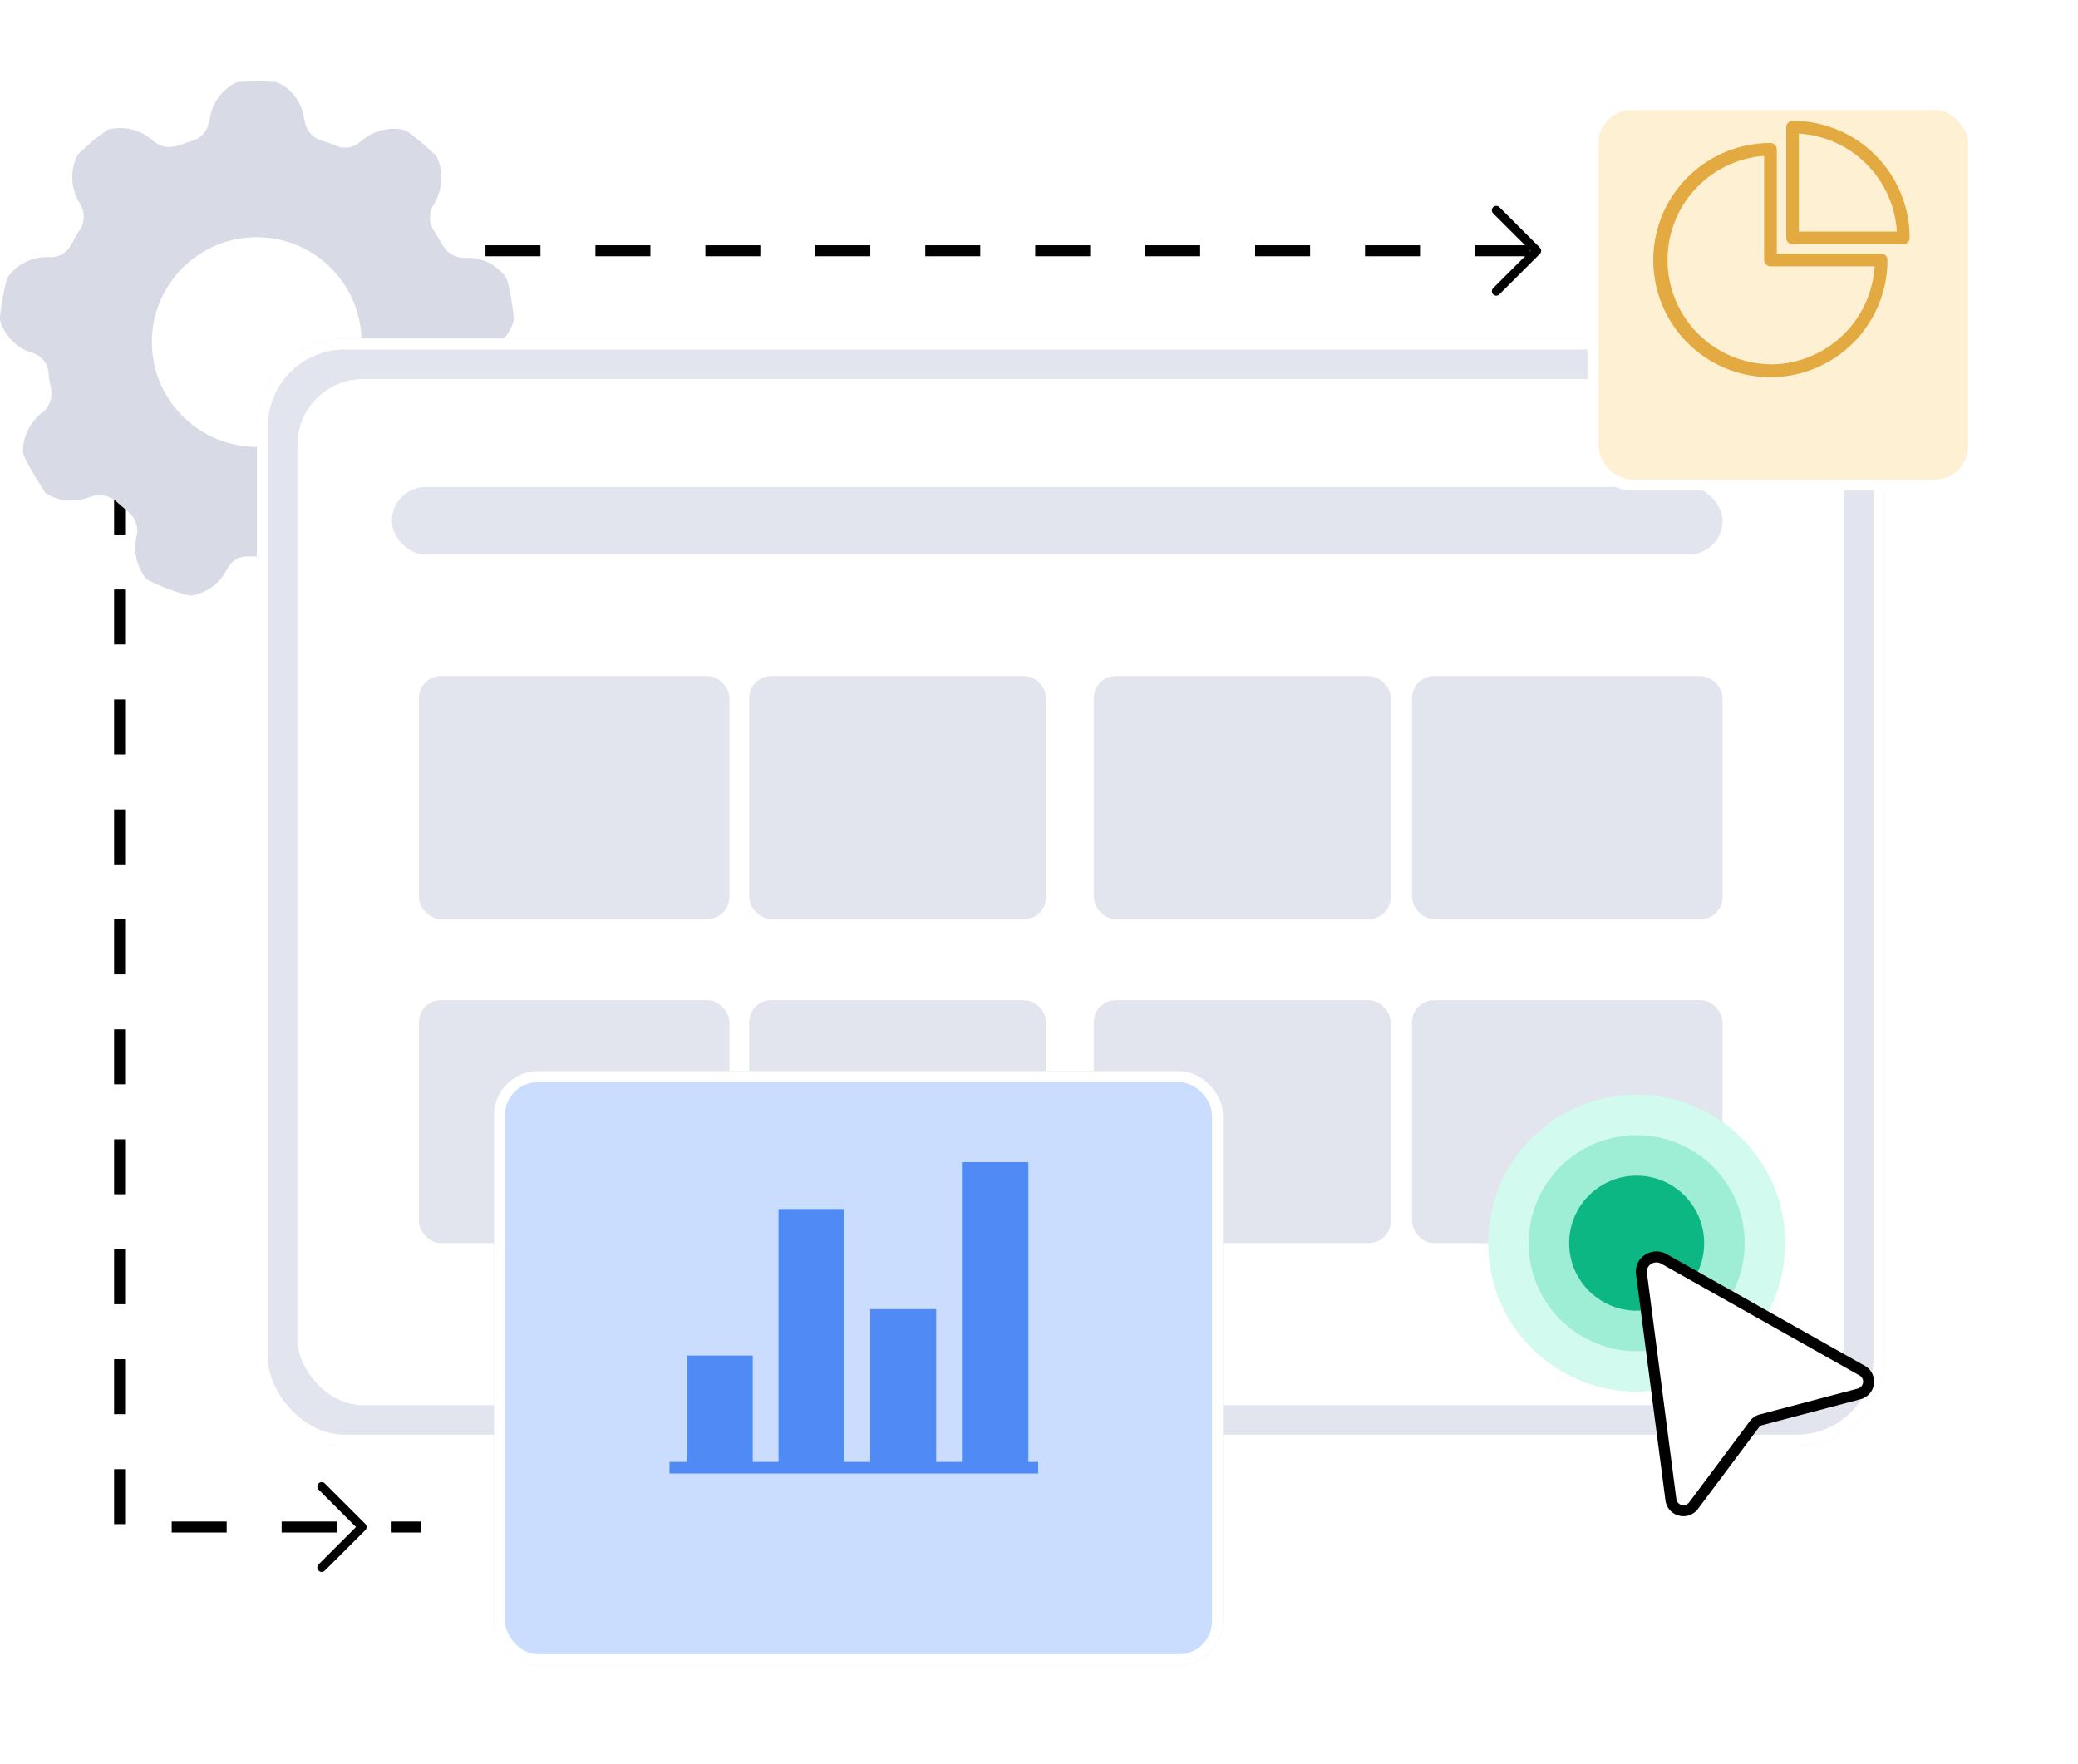 <svg xmlns="http://www.w3.org/2000/svg" xmlns:xlink="http://www.w3.org/1999/xlink" width="189" height="160.438" viewBox="0 0 189 160.438">
  <defs>
    <filter id="Rectangle_6260" x="135.391" y="0" width="53.609" height="53.609" filterUnits="userSpaceOnUse">
      <feOffset dy="4" input="SourceAlpha"/>
      <feGaussianBlur stdDeviation="3" result="blur"/>
      <feFlood flood-opacity="0.082"/>
      <feComposite operator="in" in2="blur"/>
      <feComposite in="SourceGraphic"/>
    </filter>
    <filter id="Rectangle_6261" x="35.93" y="88.41" width="84.307" height="72.028" filterUnits="userSpaceOnUse">
      <feOffset dy="4" input="SourceAlpha"/>
      <feGaussianBlur stdDeviation="3" result="blur-2"/>
      <feFlood flood-opacity="0.082"/>
      <feComposite operator="in" in2="blur-2"/>
      <feComposite in="SourceGraphic"/>
    </filter>
  </defs>
  <g id="Group_15433" data-name="Group 15433" transform="translate(-243.41 -1476)">
    <g id="Group_15427" data-name="Group 15427" transform="translate(254.289 1495.121)">
      <path id="Path_90145" data-name="Path 90145" d="M3907.5,754.5H3801.026" transform="translate(-3779.223 -750.816)" fill="none" stroke="#000" stroke-width="1" stroke-dasharray="5"/>
      <path id="Path_90146" data-name="Path 90146" d="M3783.27,771.443v95.262h27.441" transform="translate(-3783.27 -746.955)" fill="none" stroke="#000" stroke-width="1" stroke-dasharray="5"/>
      <path id="chevron-down_1_" data-name="chevron-down (1)" d="M0,0,3.684,3.684,7.367,0" transform="translate(125.209 7.367) rotate(-90)" fill="none" stroke="#000" stroke-linecap="round" stroke-linejoin="round" stroke-width="0.8"/>
      <path id="chevron-down_1_2" data-name="chevron-down (1)" d="M0,0,3.684,3.684,7.367,0" transform="translate(18.38 123.434) rotate(-90)" fill="none" stroke="#000" stroke-linecap="round" stroke-linejoin="round" stroke-width="0.8"/>
    </g>
    <g id="Group_15432" data-name="Group 15432" transform="translate(243.41 1481)">
      <path id="Path_90147" data-name="Path 90147" d="M116.117,18.089a1.873,1.873,0,0,0-.238-.43,4.249,4.249,0,0,0-3.519-1.631h-.238a2.187,2.187,0,0,1-1.87-1.15.06.06,0,0,1-.065-.065c-.248-.43-.467-.785-.72-1.215h0a.06.06,0,0,1-.047-.056,2.261,2.261,0,0,1-.066-2.243.281.281,0,0,0,.117-.182,4.673,4.673,0,0,0,.355-4,1.088,1.088,0,0,0-.238-.43,30.122,30.122,0,0,0-2.505-2.122c-.117-.056-.248-.117-.421-.182h0a4.4,4.4,0,0,0-3.823,1.033.333.333,0,0,0-.173.117A1.957,1.957,0,0,1,101.354,6a2.205,2.205,0,0,1-.841-.182,9.657,9.657,0,0,0-1.369-.467,2.2,2.2,0,0,1-1.43-1.7,1.164,1.164,0,0,0-.066-.238A4.3,4.3,0,0,0,95.376.147.843.843,0,0,0,94.96.035a27.073,27.073,0,0,0-3.22,0,1.214,1.214,0,0,0-.421.117A4.444,4.444,0,0,0,89.048,3.48a.21.21,0,0,0-.066.182,2.131,2.131,0,0,1-1.43,1.7c-.411.117-.893.3-1.369.467a4.413,4.413,0,0,1-.841.117,2.136,2.136,0,0,1-1.313-.467c-.056-.066-.117-.066-.173-.126a4.371,4.371,0,0,0-3.823-1.033.613.613,0,0,0-.421.182A16.687,16.687,0,0,0,77.1,6.616a1.687,1.687,0,0,0-.238.43,4.511,4.511,0,0,0,.355,4,1.211,1.211,0,0,1,.117.182,2.271,2.271,0,0,1-.066,2.243.061.061,0,0,0-.048.018.062.062,0,0,0-.018.048,9.567,9.567,0,0,0-.682,1.215.061.061,0,0,0-.065.066,2.065,2.065,0,0,1-1.87,1.149h-.243a4.357,4.357,0,0,0-3.519,1.64,1.093,1.093,0,0,0-.238.43,23.437,23.437,0,0,0-.608,3.393,1.258,1.258,0,0,0,.066.467,4.43,4.43,0,0,0,2.739,2.743,1.38,1.38,0,0,1,.238.066,2.061,2.061,0,0,1,1.369,1.7v.066h0a10.259,10.259,0,0,0,.238,1.4v.066a2.336,2.336,0,0,1-.719,2.117.331.331,0,0,0-.173.117,4.486,4.486,0,0,0-1.668,3.458,1.566,1.566,0,0,0,.117.467,26.276,26.276,0,0,0,1.79,3.094.561.561,0,0,0,.364.364,4.323,4.323,0,0,0,3.739.239.276.276,0,0,0,.238-.066,2.163,2.163,0,0,1,.72-.117,2.188,2.188,0,0,1,.766.136,2.749,2.749,0,0,1,.72.411l1.075.935.066.066A2.229,2.229,0,0,1,82.44,41.2a.431.431,0,0,0-.066.238,4.548,4.548,0,0,0,.841,3.692,1.175,1.175,0,0,0,.421.3A17.465,17.465,0,0,0,87.048,46.7a.778.778,0,0,0,.538,0,4.351,4.351,0,0,0,2.982-2.243,1.244,1.244,0,0,0,.117-.182A1.968,1.968,0,0,1,92.6,43.191h1.5a2.14,2.14,0,0,1,1.916,1.084,1.27,1.27,0,0,1,.117.182A4.341,4.341,0,0,0,99.11,46.7h.238c.066,0,.173,0,.1-.126a32.259,32.259,0,0,0,3.4-1.276,1.1,1.1,0,0,0,.421-.3,4.161,4.161,0,0,0,.977-2.72,4.488,4.488,0,0,0-.084-.85.761.761,0,0,0-.066-.364,2.158,2.158,0,0,1,.841-2,.066.066,0,1,1,.094-.094,8.524,8.524,0,0,0,1.075-.935h.066a2.1,2.1,0,0,1,1.43-.547,1.975,1.975,0,0,1,.519.066.931.931,0,0,1,.2.066,1.38,1.38,0,0,1,.238.066,4.93,4.93,0,0,0,.785.219,4.244,4.244,0,0,0,.832.084,4.363,4.363,0,0,0,2.155-.547l.364-.364a17.412,17.412,0,0,0,1.79-3.094,1.077,1.077,0,0,0,.117-.467,4.588,4.588,0,0,0-1.668-3.458c-.056-.056-.117-.117-.173-.182a2.056,2.056,0,0,1-.72-1.869v-.07a10.48,10.48,0,0,0,.238-1.4v-.052a1.969,1.969,0,0,1,1.374-1.729.276.276,0,0,0,.257-.084,4.384,4.384,0,0,0,2.725-2.72,1.257,1.257,0,0,0,.066-.467,21.055,21.055,0,0,0-.584-3.4ZM93.348,33.222a9.534,9.534,0,1,1,6.761-2.83,9.595,9.595,0,0,1-6.761,2.83Z" transform="translate(-69.979 2.418)" fill="#d8dbe5"/>
      <g id="Group_15428" data-name="Group 15428" transform="translate(23.362 25.786)">
        <g id="Group_15340" data-name="Group 15340" transform="translate(0 0)">
          <g id="Rectangle_6233" data-name="Rectangle 6233" transform="translate(0)" fill="#e2e5ed" stroke="#fff" stroke-width="1">
            <rect width="148.042" height="100.689" rx="8" stroke="none"/>
            <rect x="0.5" y="0.5" width="147.042" height="99.689" rx="7.5" fill="none"/>
          </g>
          <rect id="Rectangle_6234" data-name="Rectangle 6234" width="140.674" height="93.321" rx="6" transform="translate(3.684 3.684)" fill="#fff"/>
        </g>
        <g id="Group_15343" data-name="Group 15343" transform="translate(12.28 13.507)">
          <rect id="Rectangle_6235" data-name="Rectangle 6235" width="121.028" height="6.14" rx="3.07" transform="translate(0 0)" fill="#e2e5ed"/>
          <rect id="Rectangle_6236" data-name="Rectangle 6236" width="28.242" height="22.102" rx="2" transform="translate(2.456 17.191)" fill="#e2e5ed"/>
          <rect id="Rectangle_6247" data-name="Rectangle 6247" width="28.242" height="22.102" rx="2" transform="translate(2.456 46.661)" fill="#e2e5ed"/>
          <rect id="Rectangle_6240" data-name="Rectangle 6240" width="27.014" height="22.102" rx="2" transform="translate(32.499 17.191)" fill="#e2e5ed"/>
          <rect id="Rectangle_6246" data-name="Rectangle 6246" width="27.014" height="22.102" rx="2" transform="translate(32.499 46.661)" fill="#e2e5ed"/>
          <rect id="Rectangle_6242" data-name="Rectangle 6242" width="27.014" height="22.102" rx="2" transform="translate(63.837 17.191)" fill="#e2e5ed"/>
          <rect id="Rectangle_6245" data-name="Rectangle 6245" width="27.014" height="22.102" rx="2" transform="translate(63.837 46.661)" fill="#e2e5ed"/>
          <rect id="Rectangle_6244" data-name="Rectangle 6244" width="28.242" height="22.102" rx="2" transform="translate(92.786 17.191)" fill="#e2e5ed"/>
          <rect id="Rectangle_6248" data-name="Rectangle 6248" width="28.242" height="22.102" rx="2" transform="translate(92.786 46.661)" fill="#e2e5ed"/>
        </g>
      </g>
      <g id="Group_15429" data-name="Group 15429" transform="translate(135.353 94.549)">
        <g id="Group_15345" data-name="Group 15345" transform="translate(0)">
          <circle id="Ellipse_18" data-name="Ellipse 18" cx="13.507" cy="13.507" r="13.507" fill="#d2faee"/>
          <circle id="Ellipse_19" data-name="Ellipse 19" cx="9.823" cy="9.823" r="9.823" transform="translate(3.684 3.684)" fill="#9eedd5"/>
          <circle id="Ellipse_17" data-name="Ellipse 17" cx="6.14" cy="6.14" r="6.14" transform="translate(7.367 7.367)" fill="#0db783"/>
        </g>
        <path id="Path_90041" data-name="Path 90041" d="M1.822.076A1.4,1.4,0,0,0,.4.4a1.316,1.316,0,0,0-.319,1.42L6.614,21.443a1.15,1.15,0,0,0,2.13.142l4.011-8.305a1.107,1.107,0,0,1,.532-.532l8.305-4.011a1.151,1.151,0,0,0-.142-2.13Z" transform="translate(14.218 14.519) rotate(11)" fill="#fff" stroke="#000" stroke-width="1"/>
      </g>
      <g id="Group_15430" data-name="Group 15430" transform="translate(144.391)">
        <g transform="matrix(1, 0, 0, 1, -144.39, -5)" filter="url(#Rectangle_6260)">
          <g id="Rectangle_6260-2" data-name="Rectangle 6260" transform="translate(144.39 5)" fill="#fef0d3" stroke="#fff" stroke-width="1">
            <rect width="35.609" height="35.609" rx="4" stroke="none"/>
            <rect x="0.5" y="0.5" width="34.609" height="34.609" rx="3.5" fill="none"/>
          </g>
        </g>
        <g id="Group_15424" data-name="Group 15424" transform="translate(6.14 6.14)">
          <path id="Path_90117" data-name="Path 90117" d="M134.222,95.2h-9.639V85.566a.426.426,0,0,0-.426-.426,10.5,10.5,0,1,0,10.491,10.491.426.426,0,0,0-.426-.426Zm-10.065,10.069A9.643,9.643,0,0,1,123.731,86v9.631a.426.426,0,0,0,.426.426h9.631a9.652,9.652,0,0,1-9.631,9.218Z" transform="translate(-113.658 -83.125)" fill="#e2aa40" stroke="#e2aa40" stroke-width="0.3"/>
          <path id="Path_90118" data-name="Path 90118" d="M362.326,43.75a.426.426,0,0,0-.426.426V54.245a.426.426,0,0,0,.426.426H372.4a.426.426,0,0,0,.426-.426,10.5,10.5,0,0,0-10.5-10.5Zm.426,10.069V44.6a9.656,9.656,0,0,1,9.217,9.217Z" transform="translate(-349.816 -43.75)" fill="#e2aa40" stroke="#e2aa40" stroke-width="0.3"/>
        </g>
      </g>
      <g id="Group_15431" data-name="Group 15431" transform="translate(44.93 88.41)">
        <g transform="matrix(1, 0, 0, 1, -44.93, -93.41)" filter="url(#Rectangle_6261)">
          <g id="Rectangle_6261-2" data-name="Rectangle 6261" transform="translate(44.93 93.41)" fill="#cbddff" stroke="#fff" stroke-width="1">
            <rect width="66.307" height="54.028" rx="4" stroke="none"/>
            <rect x="0.5" y="0.5" width="65.307" height="53.028" rx="3.5" fill="none"/>
          </g>
        </g>
        <g id="noun-bar-3091241" transform="translate(15.963 12.279)">
          <path id="Path_90140" data-name="Path 90140" d="M159.7,326.28h6v10.039h-6Z" transform="translate(-158.127 -308.691)" fill="#508af5"/>
          <path id="Path_90141" data-name="Path 90141" d="M264.19,159.38h6v23.364h-6Z" transform="translate(-254.275 -155.117)" fill="#508af5"/>
          <path id="Path_90142" data-name="Path 90142" d="M368.66,273.43h6v14.259h-6Z" transform="translate(-350.404 -260.061)" fill="#508af5"/>
          <path id="Path_90143" data-name="Path 90143" d="M473.13,105.98h6.041v27.629H473.13Z" transform="translate(-446.533 -105.98)" fill="#508af5"/>
          <path id="Path_90144" data-name="Path 90144" d="M140,447.45h33.533V448.5H140Z" transform="translate(-140 -420.187)" fill="#508af5"/>
        </g>
      </g>
    </g>
  </g>
</svg>
